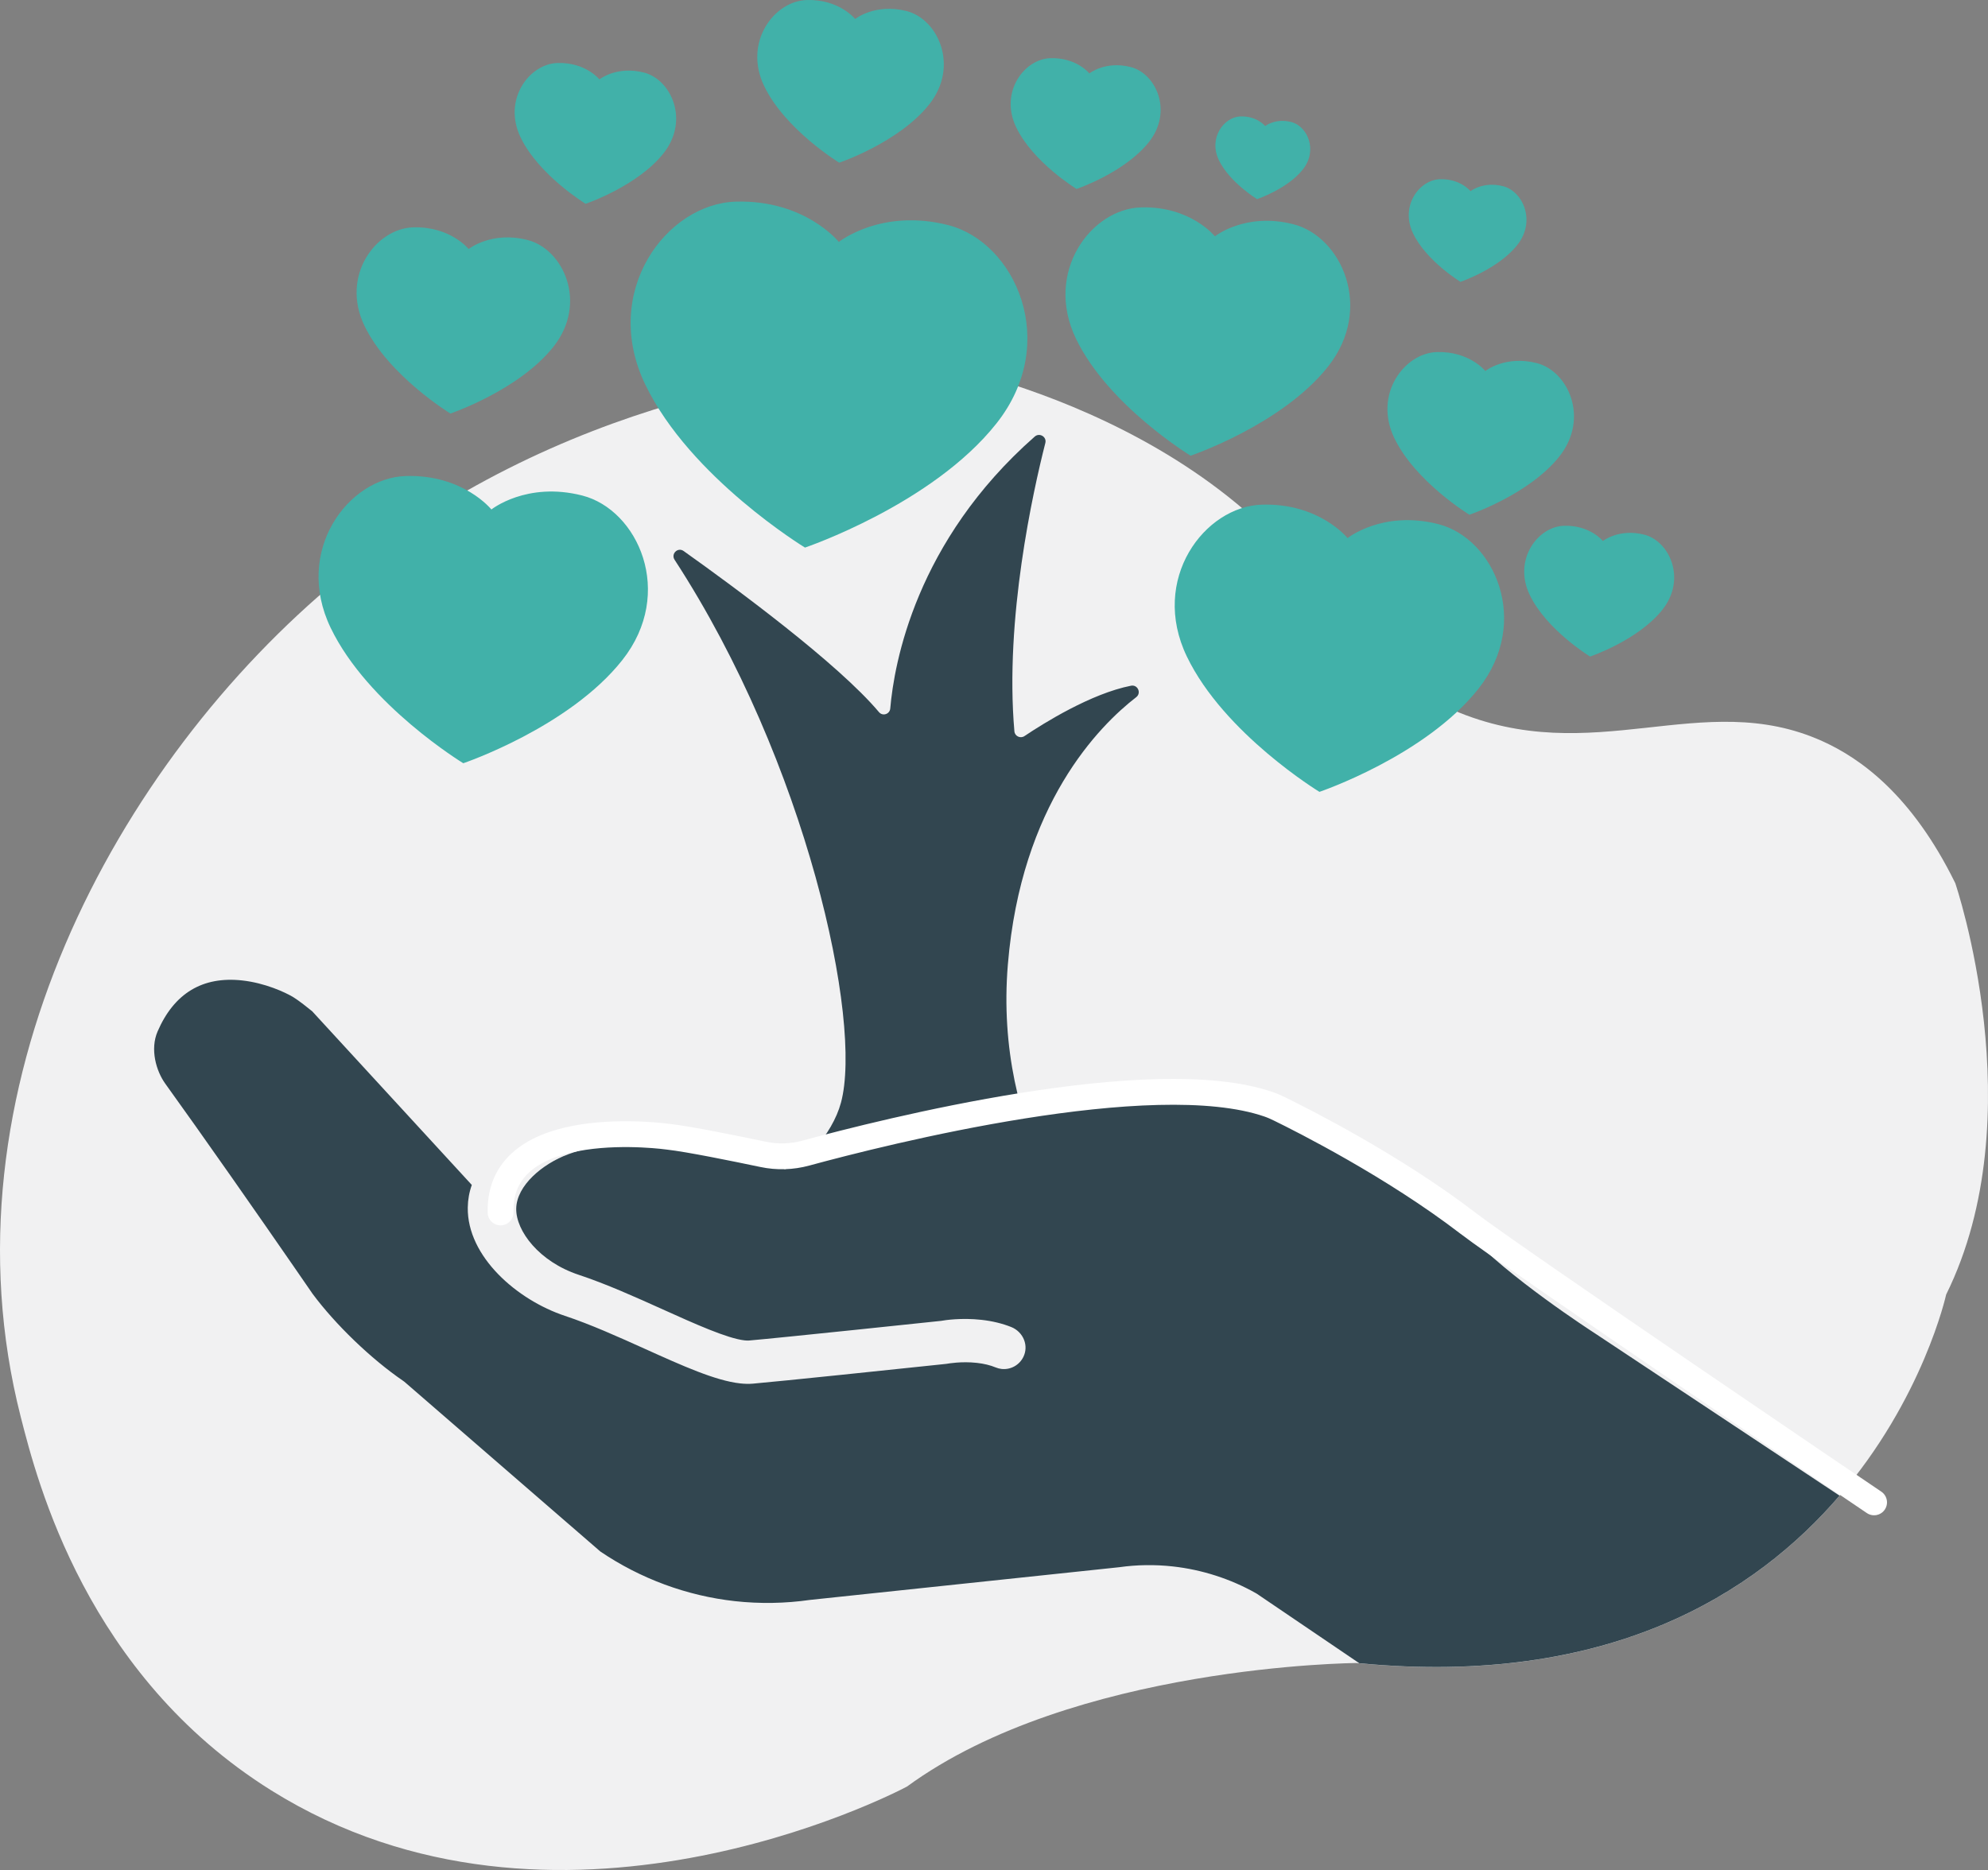 <?xml version="1.0" encoding="UTF-8"?>
<svg id="Layer_6" data-name="Layer 6" xmlns="http://www.w3.org/2000/svg" viewBox="0 0 749.018 704.681">
  <rect x="0" y="0" width="749.018" height="704.681" fill="#808080" stroke="none"/>
  <defs>
    <style>
      .cls-1 {
        fill: #324650;
      }

      .cls-2 {
        fill: #41b1a9;
      }

      .cls-3, .cls-4 {
        fill: none;
      }

      .cls-4 {
        stroke: #fff;
        stroke-linecap: round;
        stroke-linejoin: round;
        stroke-width: 9.74px;
      }

      .cls-5 {
        fill: #f1f1f2;
      }
    </style>
  </defs>
  <path class="cls-5" d="m733.252,487.824s-34.397,157.492-222.206,138.854c0,0-106.627.717-169.332,46.563-5.845,3.118-132.637,68.217-239.503,1.439-69.606-43.494-88.171-116.324-94.403-140.774-31.293-122.758,36.112-246.597,119.832-315.734,83.344-68.827,178.42-79.78,220.681-81.876,0,0,112.616,18.314,158.983,102.592,7.542,8.084,20.733,20.307,40.052,28.63,52.988,22.828,93.972-8.715,139.332,11.814,14.069,6.368,33.564,20.01,49.994,53.453,0,0,29.921,87.648-3.428,155.038Z"/>
  <g>
    <g>
      <path class="cls-2" d="m375.465,159.523c24.153-30.558,7.026-68.262-18.205-74.693-25.248-6.442-41.209,6.342-41.209,6.342,0,0-12.777-15.96-38.834-15.185-26.026.747-50.984,33.81-34.107,68.909,16.886,35.105,60.183,61.451,60.183,61.451,0,0,48.034-16.259,72.173-46.825Z"/>
      <path class="cls-2" d="m405.386,127.618c12.12,25.197,43.197,44.107,43.197,44.107,0,0,34.477-11.671,51.802-33.609,17.336-21.934,5.043-48.996-13.067-53.612-18.122-4.624-29.578,4.552-29.578,4.552,0,0-9.171-11.455-27.874-10.899-18.681.536-36.594,24.268-24.481,49.461Z"/>
      <path class="cls-2" d="m169.702,155.83s25.851-8.751,38.841-25.2c12.998-16.445,3.781-36.737-9.797-40.197-13.588-3.467-22.177,3.413-22.177,3.413,0,0-6.876-8.589-20.9-8.172-14.006.402-27.438,18.195-18.355,37.085,9.088,18.892,32.389,33.071,32.389,33.071Z"/>
      <path class="cls-2" d="m541.933,197.511c-20.962-5.348-34.213,5.266-34.213,5.266,0,0-10.608-13.25-32.241-12.607-21.607.62-42.327,28.069-28.316,57.21,14.019,29.145,49.965,51.018,49.965,51.018,0,0,39.879-13.499,59.919-38.875,20.052-25.37,5.834-56.673-15.114-62.011Z"/>
      <path class="cls-2" d="m219.357,186.727c-20.961-5.348-34.212,5.265-34.212,5.265,0,0-10.608-13.25-32.241-12.607-21.607.621-42.328,28.069-28.316,57.21,14.019,29.145,49.965,51.018,49.965,51.018,0,0,39.88-13.499,59.919-38.875,20.052-25.37,5.834-56.673-15.114-62.011Z"/>
      <path class="cls-2" d="m541.368,132.671c-12.237.352-23.972,15.897-16.036,32.4,7.94,16.506,28.297,28.894,28.297,28.894,0,0,22.585-7.645,33.935-22.017,11.356-14.368,3.304-32.096-8.56-35.119-11.872-3.029-19.376,2.982-19.376,2.982,0,0-6.008-7.504-18.259-7.14Z"/>
      <path class="cls-2" d="m220.647,76.795s19.549-6.618,29.374-19.058c9.83-12.437,2.86-27.782-7.409-30.4-10.276-2.622-16.772,2.581-16.772,2.581,0,0-5.2-6.496-15.806-6.181-10.592.304-20.75,13.761-13.881,28.046,6.872,14.287,24.494,25.011,24.494,25.011Z"/>
      <path class="cls-2" d="m316.203,61.306s22.585-7.645,33.935-22.016c11.356-14.368,3.304-32.096-8.56-35.12-11.871-3.029-19.376,2.982-19.376,2.982,0,0-6.008-7.504-18.26-7.14-12.237.351-23.972,15.897-16.036,32.4,7.94,16.506,28.297,28.894,28.297,28.894Z"/>
      <path class="cls-2" d="m405.62,71.202s18.157-6.146,27.282-17.7c9.13-11.551,2.656-25.804-6.882-28.235-9.544-2.435-15.577,2.398-15.577,2.398,0,0-4.83-6.033-14.68-5.74-9.838.282-19.272,12.78-12.893,26.048,6.383,13.27,22.75,23.229,22.75,23.229Z"/>
      <path class="cls-2" d="m619.504,201.477c-9.544-2.435-15.577,2.397-15.577,2.397,0,0-4.83-6.033-14.68-5.74-9.838.283-19.272,12.781-12.893,26.049,6.383,13.27,22.75,23.229,22.75,23.229,0,0,18.157-6.147,27.282-17.7,9.13-11.551,2.656-25.804-6.882-28.235Z"/>
      <path class="cls-2" d="m550.265,106.207s14.25-4.824,21.411-13.891c7.165-9.065,2.085-20.251-5.4-22.158-7.49-1.911-12.225,1.881-12.225,1.881,0,0-3.791-4.735-11.521-4.505-7.721.221-15.125,10.03-10.118,20.442,5.009,10.414,17.854,18.23,17.854,18.23Z"/>
      <path class="cls-2" d="m473.63,75.042s11.485-3.888,17.256-11.195c5.775-7.307,1.68-16.322-4.352-17.859-6.037-1.541-9.853,1.516-9.853,1.516,0,0-3.055-3.816-9.286-3.631-6.223.179-12.19,8.084-8.155,16.476,4.037,8.394,14.39,14.693,14.39,14.693Z"/>
      <path class="cls-1" d="m379.739,363.387c4.986-60.352,34.421-89.91,48.351-100.668,2.037-1.573.567-4.817-1.959-4.32-15.05,2.959-32.85,14.089-40.148,18.984-1.53,1.026-3.627.042-3.788-1.793-3.715-42.351,7.035-90.502,11.658-108.667.592-2.326-2.203-3.983-4.004-2.398-44.859,39.459-52.974,85.532-54.425,102.435-.186,2.168-2.854,3.051-4.255,1.385-15.526-18.459-54.569-47.175-73.6-60.707-2.185-1.554-4.866,1.056-3.403,3.302,49.763,76.412,70.927,173.972,62.696,204.55-6.63,24.629-44.735,46.05-62.017,54.646-2.266,1.127-1.504,4.561,1.025,4.601,20.992.331,50.187-4.177,59.822-5.775,1.608-.267,3.016,1.091,2.808,2.707l-2.836,22.039c-.231,1.799,1.532,3.243,3.228,2.6,23.256-8.816,35.036-23.616,38.597-28.789.715-1.039,2.101-1.304,3.191-.67,23.597,13.722,47.906,19.165,59.79,21.148,2.316.387,3.749-2.405,2.114-4.09-13.61-14.032-48.144-56.394-42.847-120.519Z"/>
    </g>
    <g>
      <g>
        <path class="cls-3" d="m736.68,332.786c-16.43-33.443-35.925-47.086-49.994-53.453-45.36-20.53-86.344,11.014-139.332-11.814-19.319-8.323-32.509-20.545-40.051-28.63-46.367-84.278-158.983-102.592-158.983-102.592-42.26,2.096-137.336,13.048-220.681,81.875C43.918,287.31-23.486,411.148,7.807,533.906c6.232,24.45,24.797,97.279,94.403,140.774,106.866,66.778,233.658,1.678,239.504-1.439,62.704-45.847,169.332-46.564,169.332-46.564.371.037.715.043,1.085.079l-38.549-26.157-.4-.237c-9.497-5.377-20.304-8.861-31.255-10.073-6.796-.752-13.64-.651-20.229.288l-116.512,12.323c-9.402,1.346-18.934,1.501-28.333.461h-.003c-18.053-1.998-35.572-8.47-50.674-18.714l-73.798-63.943-.526-.384c-12.05-8.251-25.466-21.163-34.11-32.808l-.4-.587c-6.274-9.117-25.33-36.735-43.586-62.475-3.904-5.505-7.783-10.952-11.48-16.083-3.437-4.769-5.811-12.968-2.891-19.707,6.231-14.387,16.964-20.846,31.897-19.193,8.523.943,16.105,4.412,19.244,6.311,2.001,1.212,5.638,4.105,7.086,5.295l5.331,5.801,54.82,59.652c-.966,2.701-1.478,5.541-1.521,8.472-.286,18.556,18.641,34.897,36.595,40.856,9.731,3.232,20.167,7.935,30.256,12.485,14.212,6.409,26.483,11.942,35.786,12.972,1.712.189,3.318.222,4.771.096,10.792-.932,53.958-5.463,72.017-7.365l.911-.099.538-.086c.053-.008,5.123-.927,10.912-.286,2.677.296,5.078.878,7.13,1.728.707.294,1.449.483,2.205.569,3.425.379,6.738-1.467,8.238-4.589.968-2.006,1.05-4.268.234-6.368-.849-2.188-2.606-3.95-4.821-4.838-3.386-1.352-7.173-2.265-11.252-2.717-7.478-.828-13.725.117-15.23.396-2.446.258-60.031,6.339-72.286,7.397-.462.039-1.038.024-1.707-.05-6.55-.725-18.838-6.27-30.777-11.653-10.464-4.716-21.284-9.592-31.784-13.077-14.863-4.936-23.61-16.537-23.484-24.91.134-8.725,9.941-16.906,19.562-20.477,10.118-3.755,21.475-4.58,37.986-2.753,10.776,1.193,24.216,3.626,41.078,7.434l2.615.919,2.776-1.035c21.726-8.129,85.653-28.392,101.231-28.697,10.175-.197,21.522.387,33.723,1.738,25.655,2.839,46.152,8.044,46.584,8.143l.899.158c21.763,2.409,57.896,28.056,72.249,43.96,14.507,16.085,46.409,36.744,47.724,37.593l92.172,61.173c31.633-36.86,40.159-75.791,40.159-75.791,33.348-67.39,3.428-155.038,3.428-155.038Z"/>
        <path class="cls-1" d="m553.197,464.848c-14.353-15.904-50.485-41.551-72.249-43.96l-.899-.158c-.432-.099-20.93-5.304-46.584-8.143-12.201-1.35-23.548-1.935-33.723-1.738-15.578.305-79.505,20.567-101.231,28.697l-2.776,1.035-2.615-.919c-16.862-3.808-30.302-6.241-41.078-7.434-16.51-1.827-27.868-1.003-37.986,2.753-9.622,3.571-19.429,11.752-19.562,20.477-.126,8.372,8.621,19.974,23.484,24.91,10.5,3.485,21.32,8.36,31.784,13.077,11.938,5.383,24.227,10.928,30.777,11.653.67.074,1.245.089,1.707.05,12.255-1.058,69.84-7.139,72.286-7.397,1.505-.278,7.752-1.223,15.23-.396,4.079.451,7.867,1.364,11.252,2.717,2.215.888,3.972,2.65,4.821,4.838.815,2.101.733,4.362-.234,6.368-1.5,3.122-4.812,4.968-8.238,4.589-.756-.087-1.498-.276-2.205-.569-2.052-.85-4.453-1.431-7.13-1.728-5.788-.641-10.859.278-10.912.286l-.538.086-.911.099c-18.059,1.902-61.225,6.434-72.017,7.365-1.453.126-3.059.094-4.771-.096-9.303-1.03-21.574-6.562-35.786-12.972-10.089-4.55-20.525-9.253-30.256-12.485-17.954-5.959-36.881-22.3-36.595-40.856.044-2.931.555-5.771,1.521-8.472l-54.82-59.652-5.331-5.801c-1.449-1.19-5.085-4.083-7.086-5.295-3.138-1.899-10.72-5.368-19.244-6.311-14.932-1.653-25.666,4.806-31.897,19.193-2.92,6.739-.546,14.938,2.891,19.707,3.697,5.131,7.576,10.578,11.48,16.083,18.256,25.739,37.312,53.358,43.586,62.475l.4.587c8.645,11.645,22.06,24.558,34.11,32.808l.526.384,73.798,63.943c15.101,10.244,32.621,16.716,50.674,18.713h.003c9.399,1.041,18.931.886,28.333-.461l116.512-12.323c6.59-.939,13.434-1.04,20.229-.288,10.951,1.212,21.758,4.696,31.255,10.073l.4.237,38.549,26.157c93.757,8.987,149.097-26.012,180.962-63.142l-92.172-61.173c-1.315-.849-33.218-21.508-47.724-37.593Z"/>
      </g>
      <path class="cls-4" d="m706.093,566.135c-1.316-.849-135.747-91.936-152.927-105.128-28.191-21.646-62.299-38.834-71.031-43.097-1.406-.686-2.711-1.273-4.19-1.782-43.873-15.118-145.173,10.458-174.283,18.386-5.31,1.446-10.763,1.613-16.149.483-10.478-2.2-28.145-5.793-35.5-6.607,0,0-64.337-9.267-63.406,28.492"/>
    </g>
  </g>
</svg>